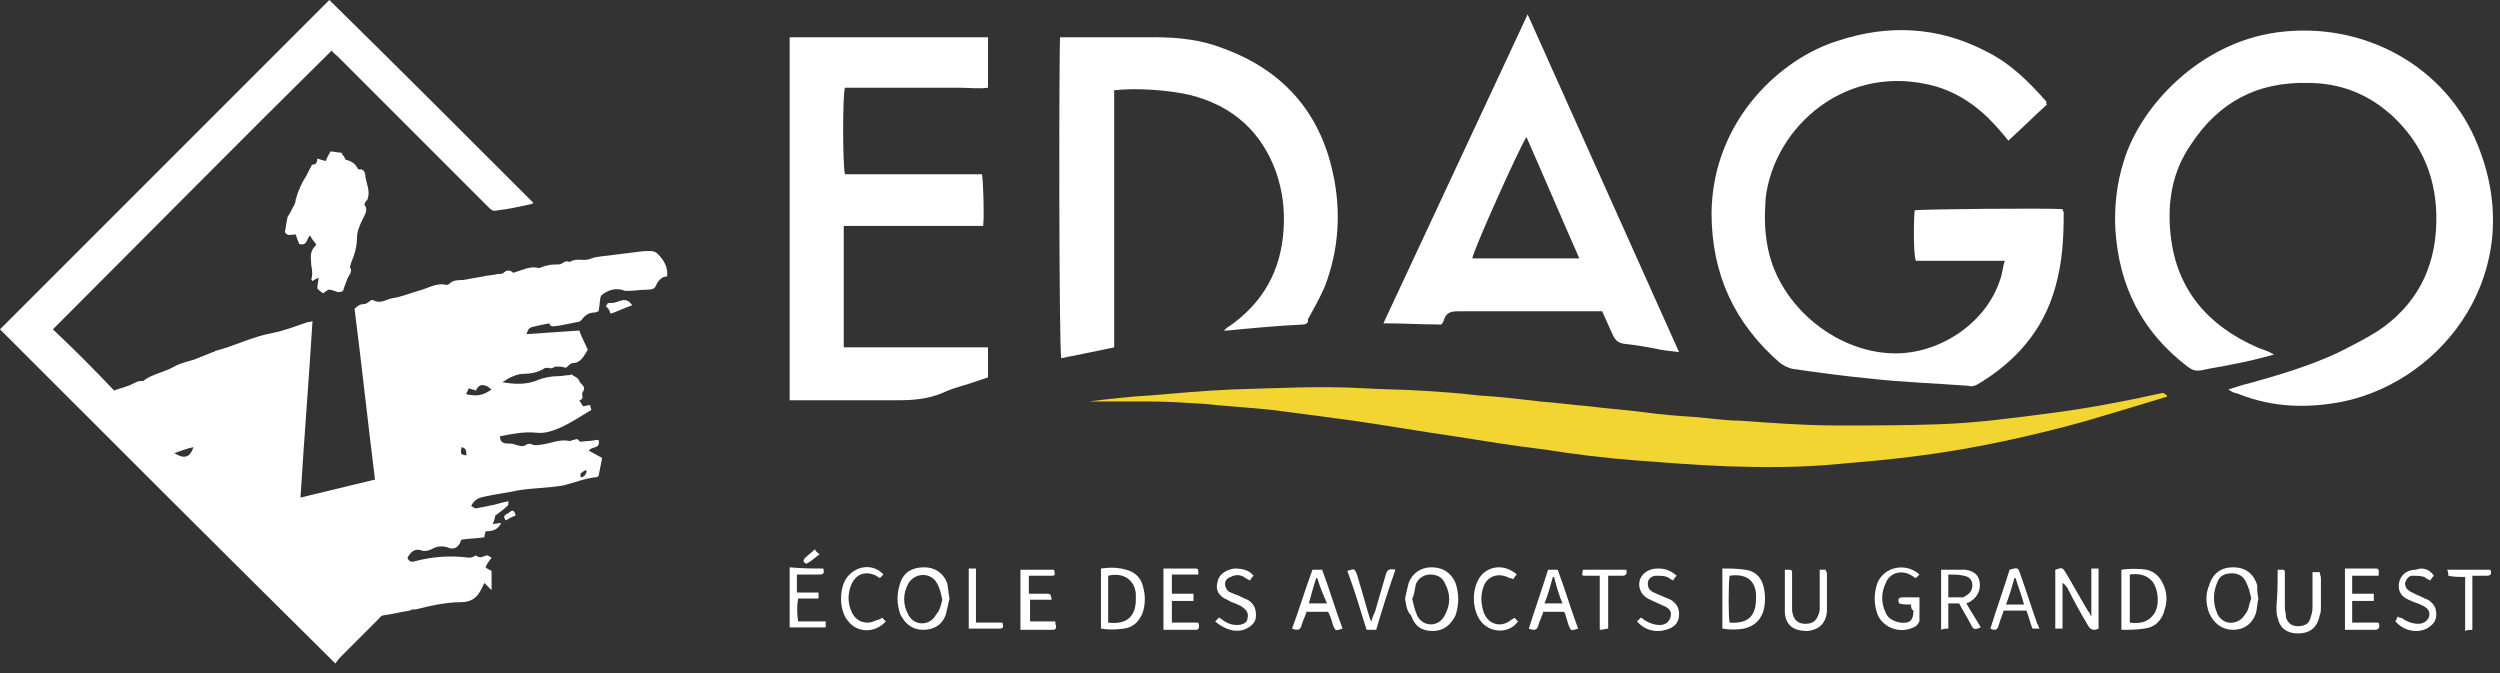 <svg xmlns="http://www.w3.org/2000/svg" width="208" height="56" viewBox="0 0 208 56" fill="none"><rect x="0" y="0" width="208" height="56" fill="#333333" stroke="none"/><path d="M48.8 39.2L48.7 39.1C48.6 39.2 48.4 39.3 48.3 39.4C48.3 39.5 48.3 39.6 48.3 39.7C48.4 39.7 48.5 39.7 48.6 39.6C48.8 39.4 48.8 39.3 48.8 39.2ZM38.8 37.9C38.8 37.5 38.8 37.3 38.4 37.2C38.3 37.8 38.3 37.8 38.8 37.9ZM14.5 37.7C15.3 38.2 15.8 38.1 16.1 37.2C15.6 37.3 15.1 37.5 14.5 37.7ZM40.9 32.4C40.7 32.3 40.6 32.1 40.4 32.1C40 31.9 39.7 32.2 39.6 32.5C39.4 32.4 39.2 32.4 39 32.3C38.9 32.5 38.9 32.6 38.8 32.7V32.8C39.7 33 40.2 32.9 40.9 32.4ZM0 27.4C9.1 18.3 18.3 9.1 27.4 0C33.1 5.6 38.7 11.2 44.4 16.9C44.3 16.9 44.2 17 44.1 17C43.2 17.2 42.3 17.4 41.4 17.5C41.1 17.6 40.9 17.5 40.7 17.3C40.6 17.2 40.4 17 40.3 16.9C36.2 12.8 32.2 8.8 28.1 4.7C27.9 4.5 27.7 4.4 27.6 4.2C19.8 11.9 12.1 19.7 4.4 27.4C6.1 29 7.8 30.7 9.5 32.5C9.9 32.3 10.6 32.2 11.1 31.9C11.3 31.8 11.5 31.7 11.7 31.7C11.8 31.7 11.8 31.7 11.9 31.7C12.7 31.1 13.6 31 14.5 30.5C15 30.2 15.6 30.1 16.2 29.9C16.7 29.7 17.2 29.5 17.7 29.3C17.8 29.3 17.9 29.2 17.9 29.2C19.5 28.8 21 28 22.7 27.7C23.7 27.5 24.7 27.1 25.6 26.8C25.7 26.8 25.8 26.8 26 26.7C25.7 31.6 25.3 36.5 25 41.4C27.1 40.9 29.1 40.4 31.2 39.9C30.6 35.1 30.1 30.4 29.5 25.7C29.7 25.5 29.9 25.3 30.3 25.3C30.4 25.3 30.6 25.2 30.7 25.1C30.8 25 31 24.9 31.1 25C31.7 25.3 32.1 24.9 32.7 24.8C33.4 24.7 34.1 24.4 34.8 24.2C35.6 24 36.3 23.5 37.1 23.7C37.2 23.7 37.3 23.7 37.4 23.6C37.7 23.3 38.1 23.3 38.5 23.3C39.1 23.2 39.6 23.1 40.2 23C40.6 22.9 41 22.9 41.4 22.8C41.6 22.8 41.8 22.8 41.9 22.7C42.2 22.4 42.5 22.5 42.7 22.7C43.4 22.5 44.1 22.1 44.8 22.3C45 22.3 45.3 22.1 45.5 22.1C45.8 22 46.2 22 46.5 22C46.8 22 47 21.6 47.4 21.8C48 21.4 48.6 21.8 49.2 21.5C49.8 21.3 50.5 21.3 51.1 21.2C51.9 21.1 52.7 21 53.5 20.9C53.9 20.9 54.4 20.8 54.7 21.1C55.2 21.6 55.6 22.2 55.5 23C55.1 23 54.8 23.3 54.6 23.7C54.5 24 54.3 24.1 53.9 24.1C53.3 24.1 52.8 24.2 52.2 24.2C52.1 24.2 52.1 24.2 52 24.2C51.3 23.9 50.6 24.1 50 24.6C49.9 24.9 49.9 25.4 49.8 25.9C49.7 25.9 49.6 26 49.5 26C49 26 48.7 26.2 48.4 26.6C48.3 26.7 48.2 26.8 48 26.8C47.5 26.9 47 27 46.5 27.1C46.2 27.1 45.8 27.3 45.7 26.9C45.2 27 44.7 27.1 44.3 27.2C43.9 27.3 43.9 27.6 43.8 27.8C45.3 27.7 46.8 27.6 48.2 27.5C48.4 28.1 48.7 28.6 48.9 29.1C48.6 29.6 48.3 30.2 47.7 30.2C47.5 30.2 47.3 30.4 47.1 30.6C47 30.6 46.8 30.5 46.6 30.5C46.5 30.5 46.3 30.5 46.2 30.5C46 30.6 45.9 30.7 45.6 30.6C45.5 30.6 45.3 30.6 45.2 30.7C44.7 31 44.1 31.1 43.6 31.1C43 31.1 42.4 31.4 41.8 31.8C42.9 32 43.9 32 44.8 31.6C45.3 31.4 45.9 31.3 46.4 31.3C46.8 31.3 47.1 31.2 47.5 31.2V31.1C47.7 31.3 48.1 31.4 48.2 31.7C48.3 32 48.8 32.1 48.5 32.6C48.3 32.8 48.7 33.2 48.2 33.3C48.3 33.5 48.4 33.6 48.5 33.8C48.7 33.8 48.9 33.7 49.1 33.7C49.1 33.9 49.2 34 49.2 34.1C48.4 34.6 47.6 35.1 46.8 35.5C46.1 35.8 45.4 36.1 44.6 36C43.6 35.9 42.6 36.1 41.6 36.3C41.6 36.7 41.8 36.9 42.2 36.9C42.4 36.9 42.7 36.9 42.9 37C43.2 37.1 43.5 37.2 43.8 37C43.9 36.9 44.2 36.9 44.3 37C44.6 37.1 44.8 37 45 37C45.8 36.9 46.6 36.5 47.4 36.7C47.5 36.7 47.6 36.6 47.7 36.6C47.9 36.6 48 36.4 48.2 36.7C48.3 36.8 48.6 36.7 48.8 36.7C49.2 36.7 49.5 36.6 49.8 36.6C50 37.4 49.2 37.1 49 37.5C49.4 37.7 49.7 37.9 50.1 38.1C50 38.6 49.9 39.1 49.8 39.6C49.8 39.6 49.7 39.7 49.6 39.7C48.6 39.8 47.7 40.2 46.8 40.4C45.6 40.6 44.3 40.6 43.1 40.8C42.2 41 41.3 41.1 40.4 41.3C39.9 41.4 39.5 41.5 39.2 42.1C39.4 42.2 39.5 42.3 39.6 42.3C40.1 42.2 40.6 42.1 41.1 42C41.5 41.9 41.8 41.8 42.3 41.7C42.3 41.9 42.3 42.1 42.2 42.1C41.9 42.4 41.6 42.6 41.2 42.9C41.2 43.1 41.1 43.3 41 43.6C41.1 43.6 41.7 43.5 41.7 43.5C41.4 44.1 41 44.2 40.4 44.2C40.4 44.3 40.3 44.5 40.3 44.7C39.7 44.8 39 44.8 38.4 44.9C38.3 45 38.3 45.2 38.2 45.3C38 45.6 37.7 45.7 37.4 45.6C36.9 45.4 36.4 45.4 35.9 45.7C35.7 45.8 35.3 45.9 35.1 45.8C34.5 45.6 34.2 45.9 33.9 46.4C34 46.7 34.2 46.8 34.5 46.7C36 46.3 37.5 46.2 39 46.4C39.1 46.4 39.3 46.4 39.4 46.3C39.5 46.3 39.6 46.2 39.6 46.2C39.9 46.5 40.2 46.3 40.5 46.2C40.6 46.2 40.7 46.3 40.9 46.4C40.7 46.7 40.5 46.9 40.4 47.2C40.5 47.3 40.7 47.4 40.9 47.5V49.1C40.7 48.9 40.5 48.7 40.3 48.5C40.2 48.7 40.1 48.9 40 49.1C39.7 49.7 39.2 50.1 38.4 50.1C37.1 50.1 35.8 50.4 34.6 50.7C34.4 50.7 34.2 50.7 34.1 50.8C33.4 50.9 32.6 51.1 31.9 51.2C31.7 51.2 31.6 51.4 31.4 51.6C30.4 52.6 29.3 53.7 28.3 54.7C28.1 54.9 28 55.1 27.9 55.2C18.4 45.8 9.2 36.6 0 27.4Z" fill="white"></path><path d="M27.3 24.1C27.2 24.2 27 24.3 26.9 24.4C26.7 24.3 26.6 24.2 26.4 24C26.4 23.7 26.5 23.4 26.5 23.1C26.3 23.2 26.1 23.3 26 23.4C26 23.3 25.9 23.3 25.9 23.3C26 22.9 26 22.5 25.9 22.1C25.9 21.6 25.7 21 26.2 20.5C26.3 20.4 26.3 20.3 26.3 20.3C26.1 20.1 25.9 19.8 25.8 19.6C25.5 19.8 25.6 20.5 24.9 20.3C24.8 20.1 24.7 19.8 24.6 19.5C24.3 19.5 23.9 19.7 23.7 19.3C23.8 18.9 23.8 18.6 23.9 18.2C23.9 18 24.1 17.8 24.2 17.6C24.3 17.3 24.6 17 24.6 16.6C24.8 15.9 25.1 15.2 25.5 14.6C25.6 14.4 25.7 14.2 25.8 14C25.9 13.9 25.9 13.7 26 13.7C26.3 13.7 26.4 13.5 26.4 13.2C26.7 13.3 26.8 13.3 27.1 13.4C27.2 13.1 27.4 12.8 27.5 12.6C27.8 12.6 28 12.7 28.4 12.7C28.4 12.7 28.5 12.9 28.6 13C28.7 13.1 28.7 13.3 28.8 13.3C29.2 13.4 29.6 13.6 29.8 14.1C30.3 14 30.4 14.4 30.4 14.7C30.5 15.3 30.8 15.9 30.6 16.5C30.6 16.6 30.5 16.7 30.4 16.8C30.4 16.9 30.3 17 30.3 17C30.7 17.5 30.3 17.9 30.1 18.4C29.9 18.8 29.7 19.3 29.7 19.8C29.7 20.5 29.5 21.2 29.2 21.9C29.2 22 29.1 22.2 29.1 22.2C29.4 22.6 29 22.9 28.9 23.2C28.8 23.5 28.7 23.7 28.6 24C28.6 24.3 28.3 24.3 28.1 24.3C27.8 24.2 27.6 24.1 27.3 24.1Z" fill="white"></path><path d="M50.4 25.5C50.5 25.4 50.5 25.3 50.5 25.3C50.6 25.2 50.7 25.2 50.8 25.2C51.4 25.3 52 24.5 52.6 25.4C52 25.6 51.4 25.9 50.8 26.1C50.7 25.8 50.6 25.6 50.4 25.5Z" fill="white"></path><path d="M42.9 42.9C42.6 43 42.4 43.1 42.1 43.3C41.8 43 42 42.8 42.3 42.7C42.6 42.4 42.8 42.4 42.9 42.9Z" fill="white"></path><path d="M185.4 32.4C186.1 32.2 186.6 32 187.1 31.9C189.6 31.2 192 30.5 194.4 29.4C195.6 28.8 196.8 28.2 197.9 27.5C201 25.4 202.6 22.4 202.7 18.6C202.8 15 201.6 12 199 9.6C197 7.8 194.7 6.9 192 6.9C187.8 6.8 184.6 8.5 182.3 12C180.7 14.3 180.3 16.9 180.6 19.6C181.1 24.1 183.7 27.1 187.8 28.9C188.3 29.1 188.7 29.2 189.2 29.5C188.1 29.8 186.9 30.1 185.8 30.3C184.9 30.5 184.1 30.6 183.2 30.8C182.7 30.9 182.4 30.8 182 30.5C178.2 27.6 176.3 23.8 176 19.1C175.9 17.2 176.1 15.3 176.7 13.4C178.1 8.8 183 3.6 189.4 2.7C196.6 1.7 203.6 5.5 206.2 12.2C210.3 22.5 203.4 31.6 195 33.4C192 34 189.1 33.9 186.3 32.8C186.1 32.7 185.9 32.7 185.7 32.6C185.6 32.5 185.5 32.5 185.4 32.4Z" fill="white"></path><path d="M170.3 8.7C169.2 9.7 168.2 10.7 167.1 11.7C166.9 11.5 166.8 11.3 166.6 11.1C165.1 9.3 163.4 7.9 161.1 7.2C153.7 5.1 147.6 10.5 146.9 16.5C146.8 17.9 146.8 19.3 147.1 20.7C148.1 25.6 153 29.5 157.9 29.4C161.7 29.3 165.3 26.7 166.4 23.3C166.6 22.8 166.6 22.3 166.8 21.7H163H159.4C159.2 21.2 159.2 18.6 159.3 17.5C159.8 17.4 170.1 17.3 171.6 17.4C171.6 17.5 171.7 17.6 171.7 17.7C171.7 19.8 171.6 21.8 171 23.9C170 27.5 167.7 30.1 164.5 32C164.3 32.1 164 32.2 163.8 32.1C161.1 31.9 158.3 31.8 155.6 31.5C153.5 31.3 151.3 31 149.2 30.7C148.7 30.6 148.4 30.4 148.1 30.2C144.3 26.9 142.4 22.8 142.4 17.7C142.5 9.9 148.3 4.8 152.9 3.4C157.1 2 161.3 2.2 165.3 4.3C167.3 5.3 168.8 6.8 170.3 8.5C170.2 8.5 170.2 8.5 170.3 8.7Z" fill="white"></path><path d="M65.7 3.1H82.2V7.3C81.4 7.4 80.6 7.3 79.9 7.3C79.1 7.3 78.3 7.3 77.5 7.3H75.1H72.7H70.3C70.1 7.8 70.1 13.7 70.3 14.5H81.7C81.8 15 81.9 17.8 81.8 18.8H70.2V28.9C72.2 28.9 74.2 28.9 76.2 28.9C78.2 28.9 80.2 28.9 82.2 28.9V31.4C81.6 31.6 81 31.8 80.4 32C79.7 32.2 79 32.4 78.4 32.7C77.2 33.2 76 33.3 74.7 33.3C71.9 33.3 69.2 33.3 66.4 33.3H65.7V3.1Z" fill="white"></path><path d="M88.2 3.1C88.4 3.1 88.5 3.1 88.7 3.1C91.2 3.1 93.7 3.1 96.1 3.1C98 3.1 99.9 3.3 101.7 4C106.7 5.8 109.8 9.3 110.9 14.4C111.6 17.6 111.4 20.8 110.2 23.9C109.8 24.8 109.3 25.7 108.8 26.6C108.9 26.8 108.7 27 108.4 27C106.3 27.1 104.2 27.3 102.1 27.5C102 27.5 102 27.5 101.8 27.5C102 27.4 102.1 27.2 102.2 27.2C105.1 25.2 106.6 22.5 106.8 19C106.9 17.4 106.7 15.9 106.2 14.4C105 11 102.6 8.8 99 7.9C97.3 7.5 94.6 7.3 92.8 7.5C92.8 7.5 92.8 7.5 92.7 7.5C92.7 7.5 92.7 7.5 92.7 7.6V7.7C92.7 7.8 92.7 7.8 92.7 7.9C92.7 14.8 92.7 21.8 92.7 28.7C92.7 28.7 92.7 28.7 92.7 28.9C91.3 29.2 89.8 29.5 88.3 29.8C88.1 29.2 88.1 4.4 88.2 3.1Z" fill="white"></path><path d="M131.4 21.5C129.9 18.1 128.5 14.8 127 11.4C126.4 12.3 122.5 21 122.5 21.5H131.4ZM127.1 1.2C131.3 10.6 135.5 19.9 139.7 29.3C139.1 29.2 138.7 29.2 138.2 29.1C137.2 28.9 136.1 28.7 135.1 28.6C134.6 28.5 134.4 28.3 134.2 27.9C133.9 27.2 133.6 26.6 133.3 25.9H132.5C128.8 25.9 125 25.9 121.3 25.9C120.7 25.9 120.3 26 120.1 26.7C120.1 26.8 120 26.9 119.9 27C118.4 27 116.8 26.9 115.1 26.9C119.1 18.3 123.1 9.8 127.1 1.2Z" fill="white"></path><path d="M180.3 33C178 33.7 175.7 34.4 173.3 35.1C168.9 36.3 164.4 37.3 159.8 37.9C157.6 38.2 155.3 38.4 153 38.6C149.9 38.9 146.9 38.9 143.8 38.8C141.2 38.7 138.6 38.5 136 38.3C133.5 38.1 131 37.8 128.5 37.4C126 37.1 123.5 36.7 121 36.3C118.2 35.9 115.4 35.4 112.6 35C110.4 34.7 108.1 34.4 105.8 34.1C103.9 33.9 102 33.8 100.2 33.6C98.6 33.5 97 33.4 95.4 33.4C93.8 33.4 92.1 33.4 90.6 33.4C92.2 33.2 93.9 33 95.7 32.9C98 32.7 100.3 32.5 102.6 32.4C106.2 32.3 109.8 32.1 113.4 32.3C115 32.4 116.6 32.4 118.2 32.5C119.8 32.6 121.4 32.7 123 32.9C124.7 33 126.4 33.2 128.1 33.4C129.5 33.5 130.9 33.7 132.2 33.8C133.7 34 135.3 34.1 136.8 34.3C138.2 34.5 139.6 34.6 141.1 34.7C142.3 34.8 143.6 35 144.8 35C147.5 35.2 150.2 35.4 152.8 35.4C155.6 35.4 158.5 35.4 161.3 35.3C164.3 35.2 167.4 34.8 170.4 34.4C173.6 34 176.7 33.4 179.9 32.7H180C180.3 32.9 180.3 32.9 180.3 33Z" fill="#F3D532"></path><path d="M174.6 52.3C174.2 52.5 173.9 52.4 173.7 52C173.1 51 172.5 49.9 172 48.9C171.9 48.8 171.8 48.6 171.6 48.5V50.4V52.3C171.4 52.3 171.2 52.3 171 52.3V47.4C171.6 47.2 171.6 47.2 171.9 47.7C172.5 48.7 173.1 49.8 173.7 50.8C173.8 50.9 173.9 51.1 174 51.3V47.3C174.2 47.3 174.3 47.3 174.6 47.3C174.6 49 174.6 50.7 174.6 52.3Z" fill="white"></path><path d="M78.4 49.9C78.3 49.4 78.2 49 78 48.6C77.5 47.6 76.2 47.6 75.6 48.5C75.1 49.4 75.1 50.3 75.6 51.2C76.1 52.1 77.4 52.1 77.9 51.1C78.2 50.8 78.3 50.3 78.4 49.9ZM79 49.8C78.9 50.2 78.8 50.7 78.7 51.1C78.4 52 77.7 52.4 76.8 52.4C75.9 52.4 75.3 51.9 74.9 51.1C74.6 50.2 74.6 49.4 74.9 48.5C75.2 47.6 75.9 47.2 76.9 47.2C77.8 47.2 78.5 47.7 78.8 48.5C78.9 48.9 78.9 49.4 79 49.8Z" fill="white"></path><path d="M162.1 47.8V49.7C162.5 49.7 162.8 49.7 163.2 49.7C163.3 49.7 163.4 49.7 163.5 49.6C163.9 49.4 164.1 49.1 164.1 48.7C164.1 48.3 163.9 48 163.4 47.9C163 47.8 162.5 47.8 162.1 47.8ZM161.4 47.4C162.1 47.4 162.8 47.4 163.5 47.4C164.2 47.5 164.6 47.8 164.7 48.4C164.8 49 164.6 49.6 164 50C163.9 50.1 163.8 50.1 163.6 50.2C164 50.9 164.4 51.5 164.8 52.2C164.3 52.4 164.2 52.4 164 52C163.7 51.4 163.3 50.8 163 50.2H162.1V52.3C161.9 52.3 161.7 52.3 161.5 52.4V47.4H161.4Z" fill="white"></path><path d="M143.9 47.9C143.8 48.7 143.8 51.3 143.9 51.8C145.4 51.9 146.1 51.3 146.1 49.8C146.1 49.7 146.1 49.7 146.1 49.6C146.1 48.3 145.3 47.7 143.9 47.9ZM143.2 47.3C143.9 47.3 144.5 47.3 145.2 47.4C146 47.5 146.5 48 146.7 48.7C146.9 49.4 146.9 50.2 146.7 50.9C146.4 51.7 145.9 52.1 145.1 52.3C144.5 52.4 143.9 52.4 143.3 52.3V47.3H143.2Z" fill="white"></path><path d="M187.3 49.8C187.2 49.3 187.1 48.9 186.9 48.5C186.7 48 186.3 47.7 185.7 47.7C185.1 47.7 184.7 47.9 184.5 48.4C184.1 49.3 184.1 50.2 184.5 51.1C185 52.1 186.3 52 186.8 51.1C187.1 50.8 187.1 50.3 187.3 49.8ZM187.9 49.8C187.8 50.2 187.8 50.6 187.7 51C187.4 51.9 186.7 52.4 185.8 52.4C184.9 52.4 184.2 51.9 183.8 51C183.5 50.2 183.5 49.4 183.8 48.7C184.1 47.7 184.8 47.2 185.8 47.2C186.8 47.2 187.5 47.7 187.8 48.7C187.8 49.1 187.8 49.4 187.9 49.8Z" fill="white"></path><path d="M92.2 51.8C93.7 52 94.5 51.3 94.5 49.9C94.5 49.7 94.5 49.6 94.5 49.4C94.4 48.2 93.4 47.6 92.2 47.9V51.8ZM91.6 52.3V47.3C92.3 47.2 93 47.2 93.7 47.4C94.4 47.6 94.9 48 95.1 48.8C95.3 49.5 95.3 50.2 95.1 50.9C94.8 51.7 94.3 52.2 93.5 52.3C92.8 52.4 92.2 52.4 91.6 52.3Z" fill="white"></path><path d="M117.5 49.8C117.6 50.3 117.7 50.7 117.9 51.2C118.4 52.2 119.7 52.2 120.2 51.2C120.7 50.3 120.7 49.4 120.2 48.5C120 48 119.5 47.8 119 47.8C118.5 47.8 118 48.1 117.8 48.6C117.7 49 117.7 49.4 117.5 49.8ZM116.9 49.8C117 49.3 117.1 48.9 117.2 48.5C117.5 47.7 118.2 47.2 119.1 47.2C120 47.2 120.7 47.6 121.1 48.5C121.4 49.4 121.4 50.3 121.1 51.2C120.7 52 120.1 52.5 119.2 52.5C118.3 52.5 117.7 52.1 117.4 51.2C117 50.8 117 50.3 116.9 49.8Z" fill="white"></path><path d="M177.2 51.8C178 51.9 178.7 51.8 179.2 51.1C179.7 50.4 179.6 49.1 179.1 48.4C178.6 47.8 177.9 47.7 177.2 47.8V51.8ZM176.5 52.4V47.4C177.2 47.3 177.9 47.3 178.6 47.4C179.4 47.6 179.8 48.1 180.1 48.9C180.3 49.5 180.3 50.1 180.1 50.7C179.9 51.6 179.3 52.2 178.4 52.3C177.7 52.4 177.2 52.4 176.5 52.4Z" fill="white"></path><path d="M159 50.3C158.6 50.3 158.3 50.3 158 50.2C157.9 49.9 157.9 49.7 158.3 49.7C158.7 49.7 159.2 49.7 159.7 49.7C159.7 50.4 159.7 51 159.7 51.6C159.7 51.8 159.5 52 159.4 52.1C158.2 52.8 156.7 52.3 156.2 51.1C155.9 50.2 155.9 49.4 156.2 48.5C156.8 47.1 158.6 46.8 159.7 47.8C159.6 47.9 159.5 48 159.4 48.1C159.2 48 159.1 47.9 158.9 47.8C158.1 47.4 157.2 47.7 156.9 48.5C156.5 49.3 156.5 50.2 156.9 51C157.1 51.5 157.6 51.7 158.1 51.8C158.9 51.9 159.2 51.6 159.2 50.8C159 50.7 159 50.5 159 50.3Z" fill="white"></path><path d="M189.5 47.4C189.7 47.4 189.8 47.4 189.9 47.4C190 47.4 190 47.4 190.1 47.5C190.1 47.7 190.1 47.8 190.1 48C190.1 48.8 190.1 49.6 190.1 50.5C190.1 50.8 190.2 51.1 190.2 51.4C190.4 51.9 190.7 52.1 191.2 52.1C191.7 52.1 192.1 51.9 192.2 51.5C192.3 51.2 192.4 50.9 192.4 50.6C192.4 49.8 192.4 49.1 192.4 48.3C192.4 48.1 192.4 47.9 192.4 47.6H193C193 47.8 193.1 47.9 193.1 48.1C193.1 48.9 193.1 49.7 193.1 50.5C193.1 50.7 193.1 51 193 51.2C192.8 52.2 192.2 52.7 191.2 52.7C190.3 52.7 189.7 52.3 189.5 51.4C189.4 51.1 189.4 50.8 189.4 50.5C189.5 49.3 189.5 48.4 189.5 47.4Z" fill="white"></path><path d="M68.5 47.3C68.6 47.7 68.5 47.8 68.2 47.8C67.8 47.8 67.4 47.8 67 47.8C66.8 47.8 66.6 47.8 66.3 47.8V49.3H68.1V49.8H66.4C66.3 50.4 66.3 51 66.4 51.7H68.7V52.2H65.7C65.7 50.5 65.7 48.9 65.7 47.2C66.7 47.3 67.6 47.3 68.5 47.3Z" fill="white"></path><path d="M197.9 47.9H195.7V49.4H197.5C197.5 49.6 197.5 49.7 197.5 50H195.7V51.8H197.9C198 52.1 198 52.3 197.7 52.4C196.8 52.4 196 52.4 195.1 52.4V47.3C196 47.3 196.8 47.3 197.7 47.3C198 47.3 197.9 47.6 197.9 47.9Z" fill="white"></path><path d="M87.8 51.8C87.9 52.2 87.9 52.4 87.6 52.4C86.7 52.4 85.8 52.4 84.9 52.4V47.4H87.7C87.8 47.9 87.8 47.9 87.4 47.9C86.8 47.9 86.2 47.9 85.6 47.9V49.4C86.1 49.4 86.6 49.4 87.1 49.4C87.4 49.4 87.4 49.4 87.5 49.9H85.7V51.7H87.8V51.8Z" fill="white"></path><path d="M148.5 47.4C148.6 47.4 148.7 47.4 148.8 47.4C148.9 47.4 149 47.4 149.1 47.5C149.1 48 149.1 48.5 149.1 49C149.1 49.6 149.1 50.2 149.1 50.8C149.2 51.6 149.6 51.9 150.2 51.9C150.9 51.9 151.2 51.6 151.4 50.8C151.4 50.5 151.4 50.3 151.4 50C151.4 49.1 151.4 48.3 151.4 47.4C151.6 47.4 151.7 47.4 151.9 47.4C151.9 47.5 152 47.6 152 47.7C152 48.6 152 49.5 152 50.4C152 50.6 152 50.7 152 50.9C151.9 51.9 151.3 52.4 150.4 52.5C149.3 52.5 148.6 52.1 148.5 51C148.5 49.8 148.5 48.6 148.5 47.4Z" fill="white"></path><path d="M129.3 48H129.2C129 48.7 128.8 49.5 128.5 50.2H130C129.7 49.5 129.5 48.8 129.3 48ZM128.8 47.4H129.6C130.2 49 130.7 50.7 131.3 52.3C130.7 52.5 130.7 52.5 130.5 52C130.4 51.7 130.3 51.3 130.2 51C130.2 51 130.2 51 130.1 50.9H128.4C128.3 51.3 128.1 51.6 128 52C127.9 52.4 127.7 52.5 127.2 52.3C127.7 50.7 128.3 49 128.8 47.4Z" fill="white"></path><path d="M136.2 51.7C136.3 51.6 136.4 51.5 136.5 51.4C136.6 51.4 136.6 51.4 136.7 51.5C137.1 51.8 137.6 52 138.1 52C138.6 52 138.9 51.7 139 51.3C139.1 50.9 138.9 50.6 138.4 50.4C138 50.2 137.7 50.1 137.3 49.9C136.6 49.6 136.3 49 136.4 48.4C136.5 47.8 137.1 47.3 137.9 47.3C138.5 47.3 138.9 47.4 139.5 47.9C139.4 48 139.3 48.1 139.2 48.3C139 48.2 138.9 48.1 138.7 48C138.4 47.9 138.1 47.9 137.8 47.9C137.4 47.9 137.1 48.2 137.1 48.5C137.1 48.9 137.2 49.1 137.6 49.3C137.8 49.4 138.1 49.5 138.3 49.6C138.5 49.7 138.8 49.8 139 49.9C139.5 50.2 139.7 50.6 139.7 51.1C139.7 51.7 139.4 52.1 138.9 52.3C137.9 52.7 136.9 52.5 136.2 51.7Z" fill="white"></path><path d="M202.5 47.9C202.4 48 202.3 48.1 202.2 48.3C202 48.2 201.8 48.1 201.7 48C201.4 47.9 201 47.9 200.7 47.9C200.4 47.9 200.2 48.2 200.1 48.5C200.1 48.8 200.2 49 200.5 49.2C200.7 49.3 200.9 49.4 201.1 49.5C201.4 49.6 201.7 49.8 202 49.9C202.5 50.2 202.7 50.6 202.7 51.1C202.7 51.7 202.4 52 201.9 52.3C201.1 52.7 200 52.5 199.3 51.7C199.3 51.6 199.4 51.6 199.4 51.5C199.4 51.4 199.5 51.3 199.5 51.3C199.6 51.4 199.7 51.4 199.8 51.4C200.2 51.7 200.7 51.9 201.2 51.9C201.7 51.9 202 51.6 202.1 51.3C202.2 50.9 202 50.6 201.6 50.4C201.2 50.2 200.8 50.1 200.4 49.9C199.7 49.6 199.5 49.1 199.6 48.5C199.7 47.9 200.2 47.4 201 47.4C201.5 47.2 202.1 47.3 202.5 47.9Z" fill="white"></path><path d="M109.6 48.1H109.5C109.4 48.4 109.3 48.8 109.2 49.1C109.1 49.5 109 49.8 108.9 50.2H110.4C110.1 49.5 109.8 48.8 109.6 48.1ZM109.2 47.4H110C110.6 49 111.1 50.7 111.7 52.3C111.1 52.5 111.1 52.5 110.9 52C110.8 51.6 110.7 51.3 110.5 50.9H108.7C108.6 51.3 108.4 51.6 108.3 52C108.2 52.4 108 52.5 107.5 52.3C108.1 50.7 108.6 49 109.2 47.4Z" fill="white"></path><path d="M101.1 51.7C101.2 51.6 101.3 51.5 101.4 51.4C101.5 51.4 101.5 51.4 101.6 51.5C102 51.8 102.4 52 102.9 52C103.4 52 103.8 51.8 103.8 51.4C103.9 51 103.7 50.7 103.2 50.4C102.8 50.2 102.4 50.1 102.1 49.9C101.4 49.6 101.1 49.1 101.3 48.4C101.4 47.8 102 47.4 102.7 47.3C103.3 47.3 103.9 47.4 104.3 47.9C104.2 48 104.1 48.1 104 48.3C103.8 48.2 103.6 48.1 103.5 48C103.1 47.8 102.8 47.8 102.4 48C101.8 48.2 101.8 48.8 102.2 49.2C102.4 49.3 102.6 49.4 102.9 49.5C103.2 49.6 103.5 49.8 103.8 49.9C104.3 50.2 104.5 50.6 104.5 51.2C104.5 51.8 104.1 52.1 103.7 52.3C102.9 52.7 101.9 52.4 101.1 51.7Z" fill="white"></path><path d="M166.9 50.3H168.4C168.2 49.5 167.9 48.8 167.7 48.1H167.6C167.4 48.8 167.2 49.5 166.9 50.3ZM169.7 52.3C169.5 52.3 169.3 52.3 169.1 52.3C168.9 51.8 168.8 51.3 168.6 50.8H166.7C166.6 51.2 166.4 51.6 166.3 52C166.2 52.4 166 52.5 165.6 52.3C166.1 50.7 166.7 49 167.2 47.4C167.9 47.2 167.9 47.2 168.1 47.8C168.6 49.2 169 50.5 169.5 51.9C169.6 52 169.6 52.2 169.7 52.3Z" fill="white"></path><path d="M96.9 47.3C97.8 47.3 98.6 47.3 99.4 47.3C99.7 47.3 99.7 47.3 99.7 47.8H97.5V49.4H99.3C99.3 49.6 99.3 49.7 99.3 50H97.5V51.8H99.7C99.8 52.1 99.8 52.4 99.5 52.4C98.6 52.4 97.7 52.4 96.8 52.4V47.3H96.9Z" fill="white"></path><path d="M114.5 52.4H113.7C113.2 50.8 112.7 49.1 112.1 47.5C112.7 47.3 112.7 47.3 112.9 47.8C113.2 48.8 113.5 49.8 113.8 50.9C113.9 51.1 113.9 51.4 114.1 51.7C114.2 51.3 114.3 51.1 114.4 50.9C114.7 49.9 115 48.8 115.3 47.8C115.4 47.4 115.6 47.3 116.1 47.4C115.5 49.1 115 50.7 114.5 52.4Z" fill="white"></path><path d="M126 51.4C126.1 51.5 126.2 51.6 126.3 51.7C125.6 52.7 124.1 52.7 123.3 51.8C122.4 50.8 122.4 48.8 123.3 47.8C124.1 47 125.3 47 126.2 47.8C126.1 47.9 126 48 125.9 48.2C125.8 48.1 125.7 48.1 125.6 48.1C124.7 47.6 123.7 47.9 123.4 48.9C123.2 49.5 123.2 50.1 123.4 50.8C123.7 51.9 124.8 52.3 125.7 51.6C125.8 51.5 125.9 51.5 126 51.4Z" fill="white"></path><path d="M73.4 51.4C73.5 51.5 73.6 51.6 73.7 51.7C72.8 52.7 71.3 52.7 70.5 51.6C69.8 50.7 69.8 48.9 70.5 48C71.3 47 72.7 46.9 73.5 47.8C73.4 47.9 73.3 48 73.2 48.1C73.1 48 73 48 72.9 47.9C72.1 47.5 71.3 47.7 70.9 48.5C70.5 49.3 70.5 50.2 70.9 51C71.3 51.8 72.2 52 72.9 51.6C73.1 51.6 73.2 51.5 73.4 51.4Z" fill="white"></path><path d="M135.3 47.4C135.4 47.7 135.3 47.9 135 47.9C134.6 47.9 134.3 47.9 133.8 47.9V52.3C133.6 52.3 133.4 52.4 133.1 52.4V47.9C132.6 47.9 132.3 47.9 131.9 47.9C131.6 47.9 131.6 47.9 131.7 47.4H135.3Z" fill="white"></path><path d="M203.6 47.4H207.2C207.3 47.7 207.3 47.9 206.9 47.9C206.5 47.9 206.2 47.9 205.7 47.9C205.7 49.4 205.7 50.8 205.7 52.4C205.5 52.4 205.3 52.4 205.1 52.5V48C204.6 48 204.1 48 203.7 47.9C203.7 47.7 203.7 47.6 203.6 47.4Z" fill="white"></path><path d="M81.3 51.8H83.4C83.5 52.2 83.5 52.3 83.1 52.3C82.3 52.3 81.5 52.3 80.6 52.3C80.6 50.6 80.6 49 80.6 47.3H81.2V51.8H81.3Z" fill="white"></path><path d="M67.8 45.7C67.9 45.9 68 46 68.2 46.1C67.8 46.4 67.5 46.7 67.1 46.9C66.8 46.8 66.8 46.6 67 46.4C67.2 46.2 67.5 46 67.8 45.7Z" fill="white"></path></svg>